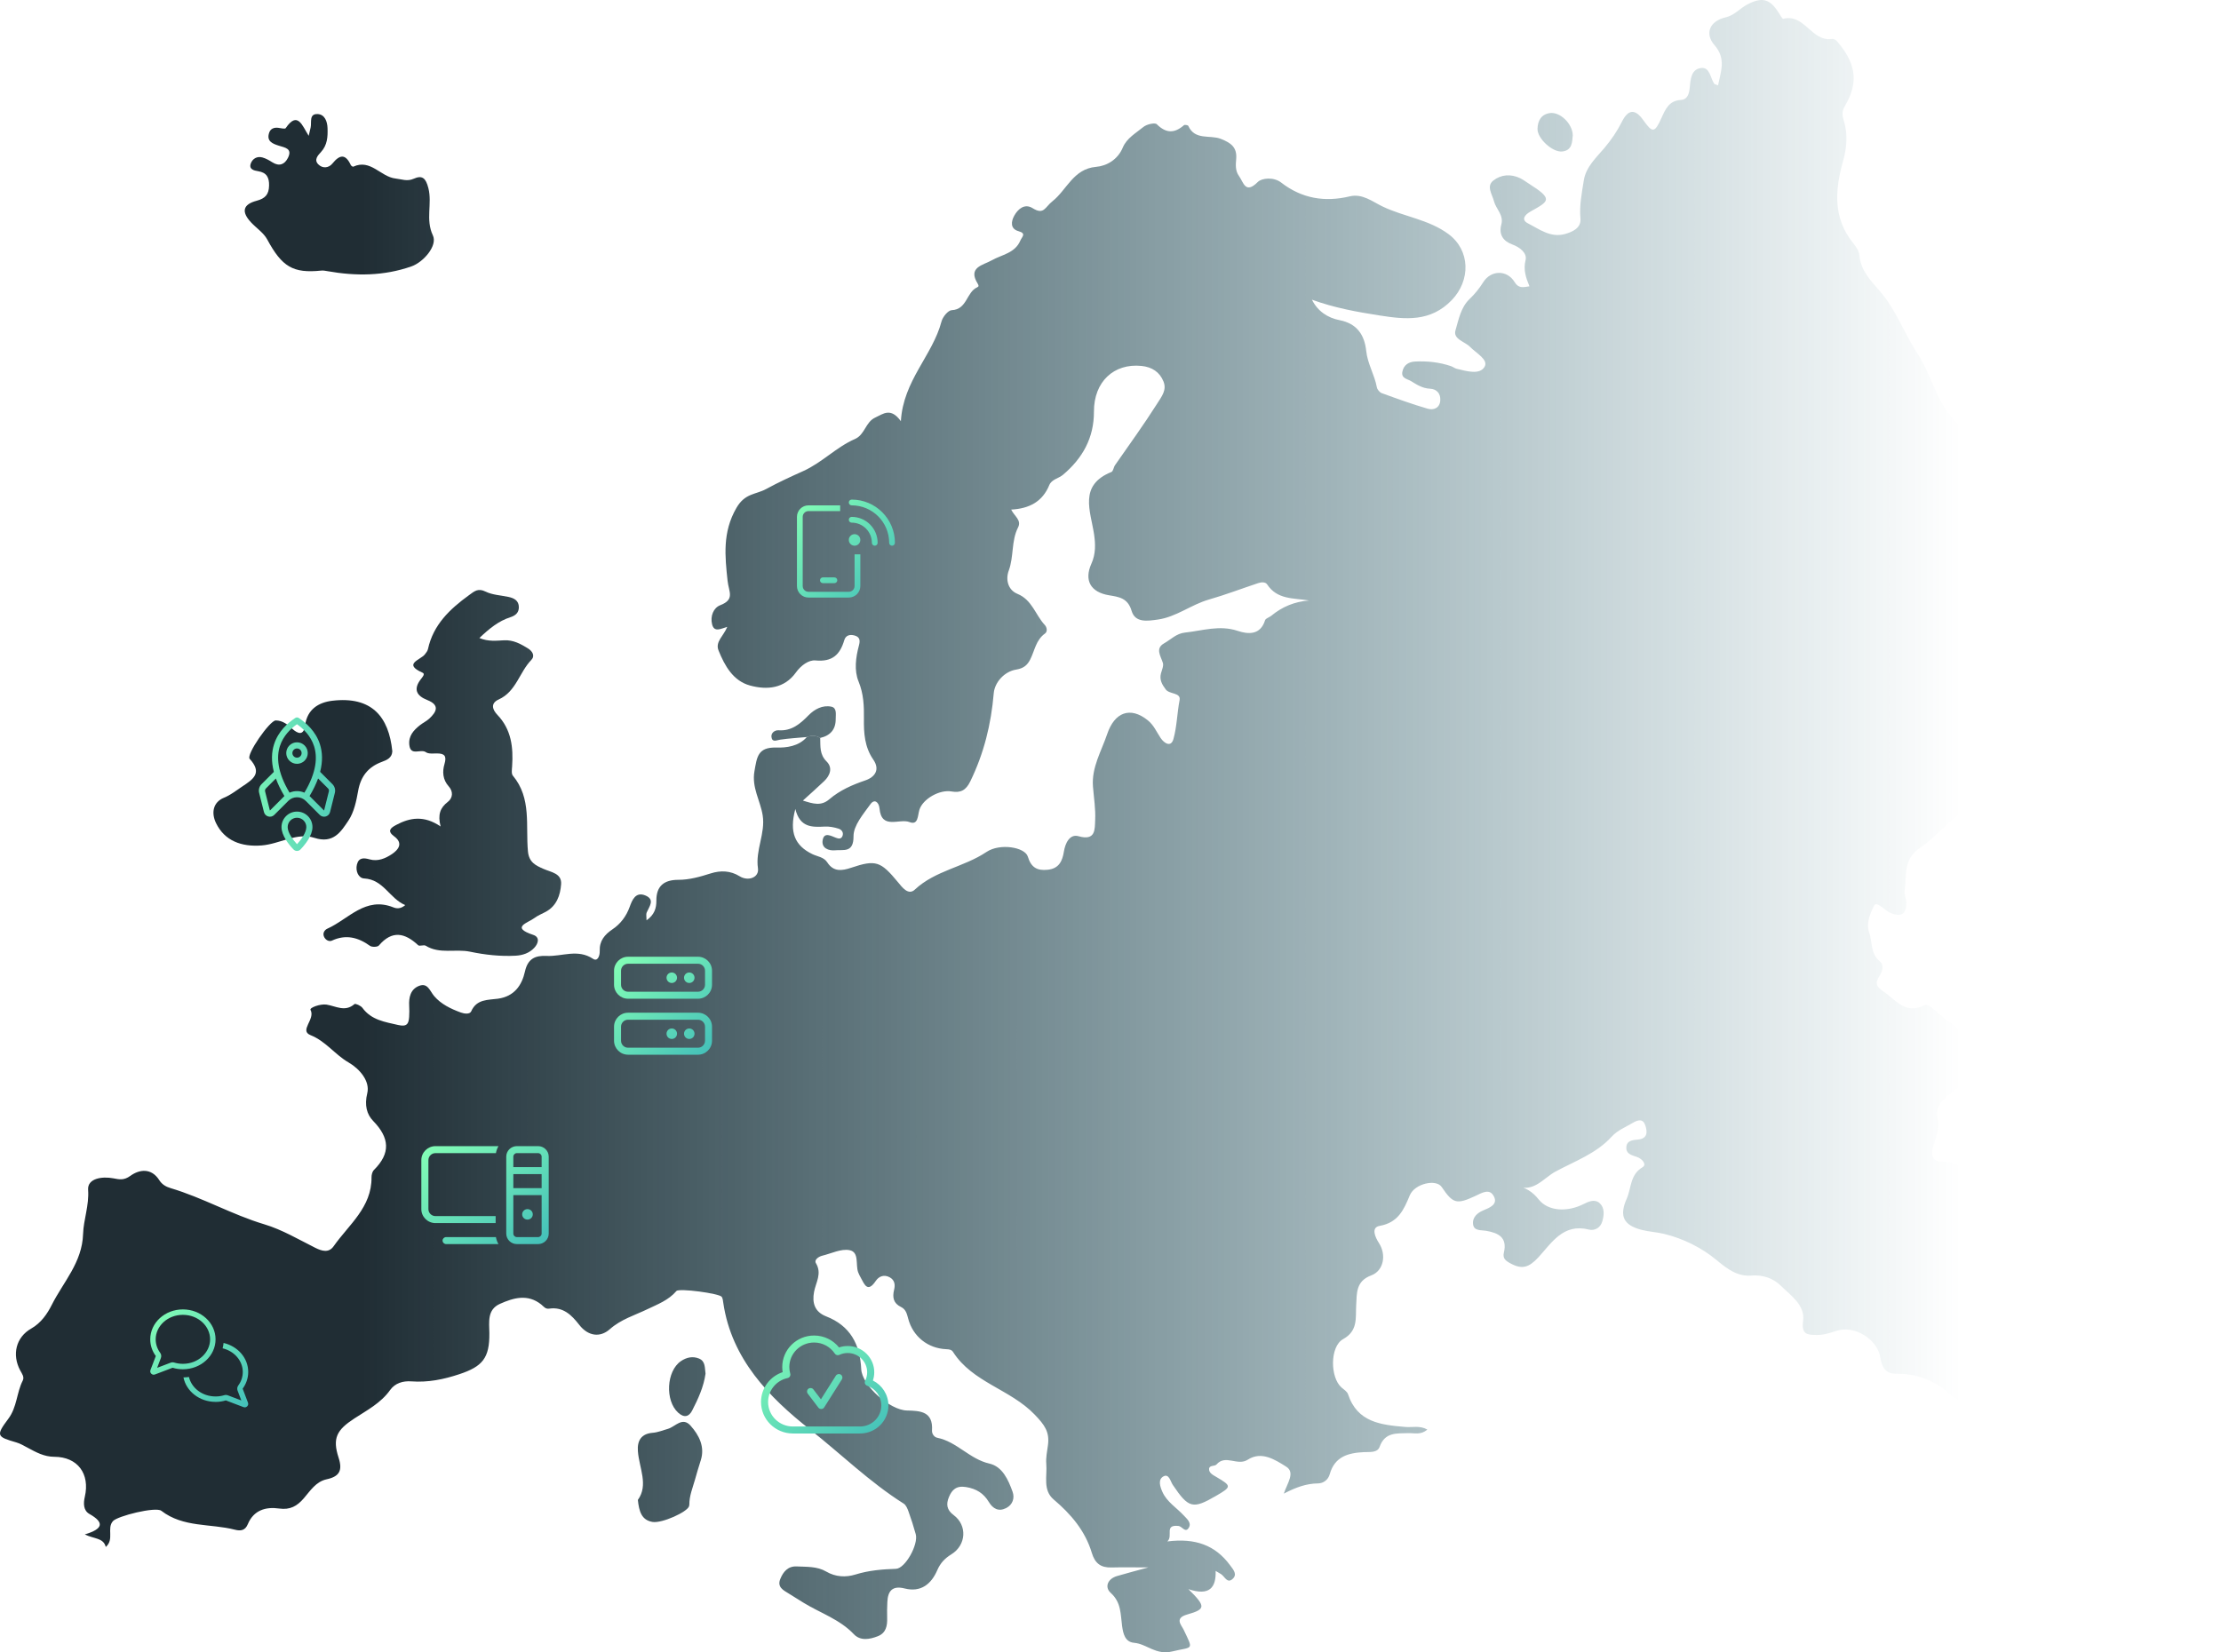 <svg width="680" height="506" viewBox="0 0 680 506" fill="none" xmlns="http://www.w3.org/2000/svg">
<path d="M251.122 225.988C251.214 228.534 250.876 231.018 253.079 233.203C254.99 235.101 254.192 237.437 252.336 239.214C250.381 241.086 248.346 242.872 245.825 245.17C249.034 246.191 251.414 246.915 253.926 244.764C257.121 242.032 260.897 240.368 264.881 239.014C267.928 237.978 269.483 235.683 267.376 232.63C264.707 228.763 264.447 224.52 264.505 220.087C264.554 216.226 264.424 212.507 262.862 208.698C261.483 205.33 261.992 201.345 262.978 197.675C263.36 196.257 263.363 195.096 261.645 194.619C260.18 194.213 258.925 194.569 258.491 196.048C257.181 200.528 254.782 202.76 249.656 202.256C247.638 202.056 245.241 203.761 243.683 205.94C240.141 210.889 234.827 211.344 229.664 209.946C224.465 208.539 221.886 203.9 219.987 199.183C218.923 196.535 221.531 194.789 222.664 191.979C220.75 192.512 218.66 193.794 218.018 191.186C217.405 188.686 218.449 186.142 220.507 185.349C225.078 183.584 223.124 181.251 222.762 177.859C221.976 170.441 221.129 163.047 225.469 155.546C228.111 150.979 231.39 151.503 234.602 149.743C238.23 147.758 242.272 145.905 245.851 144.299C251.735 141.657 256.022 136.937 261.749 134.451C264.82 133.119 264.97 129.247 267.977 127.872C270.434 126.747 272.704 124.68 275.821 128.99C276.532 116.531 285.52 108.89 288.264 98.437C288.625 97.053 290.265 95.039 291.389 94.99C296.122 94.779 295.868 89.448 299.19 87.989C299.745 87.746 299.667 87.402 299.343 86.881C296.2 81.822 301.008 81.214 303.616 79.735C306.756 77.955 310.774 77.559 312.414 73.632C312.847 72.59 314.351 71.499 311.879 70.81C309.173 70.055 309.598 67.742 310.526 66.064C311.653 64.029 313.689 62.223 316.132 63.74C319.653 65.925 319.902 63.456 322.235 61.624C326.598 58.194 328.616 51.7 335.563 51.104C338.772 50.829 342.195 48.965 343.777 45.163C344.959 42.318 347.81 40.726 350.117 38.85C351.109 38.046 353.604 37.482 354.182 38.057C357.035 40.888 359.606 40.862 362.497 38.338C362.725 38.139 363.72 38.318 363.827 38.558C365.836 43.059 370.476 41.229 373.766 42.52C376.99 43.785 378.785 45.18 378.479 48.716C378.323 50.499 378.196 52.308 379.326 53.879C380.754 55.862 381.28 59.569 385.111 55.717C386.297 54.525 389.948 54.123 392.229 55.891C398.561 60.799 405.572 61.98 413.265 60.131C417.102 59.207 420.215 61.751 423.222 63.201C429.849 66.402 437.435 67.181 443.506 71.707C450.199 76.699 450.272 85.874 444.504 91.885C437.958 98.706 430.167 97.82 422.447 96.619C415.529 95.543 408.532 94.287 401.677 91.777C403.424 95.314 406.5 97.343 410.131 98.049C415.526 99.097 417.778 102.627 418.293 107.478C418.712 111.437 420.854 114.791 421.551 118.617C421.675 119.294 422.404 120.16 423.052 120.397C427.712 122.093 432.378 123.795 437.137 125.169C438.941 125.69 440.835 124.961 440.971 122.588C441.092 120.481 439.852 119.129 437.793 119.037C435.541 118.936 433.812 117.824 432.026 116.724C430.866 116.012 428.952 115.891 429.363 113.827C429.768 111.796 431.268 110.821 433.208 110.719C436.955 110.528 440.656 110.913 444.232 112.126C444.842 112.331 445.377 112.788 445.993 112.936C448.973 113.648 453.018 114.887 454.524 112.343C455.823 110.155 451.922 108.132 450.095 106.242C448.479 104.572 444.822 103.907 445.628 101.14C446.582 97.87 447.285 94.116 449.878 91.636C451.552 90.038 452.9 88.362 454.117 86.432C456.499 82.655 461.42 82.586 463.736 86.394C464.898 88.307 466.225 88.041 468.269 87.677C467.193 85.066 466.346 82.638 467.081 79.654C467.61 77.501 465.349 75.715 463.021 74.867C460.177 73.831 458.835 71.773 459.653 68.787C460.466 65.82 458.011 64.029 457.398 61.592C456.863 59.465 454.984 57.048 457.213 55.286C459.552 53.434 462.579 53.196 465.45 54.583C466.314 54.999 467.086 55.604 467.905 56.12C475.705 61.042 474.352 61.537 468.523 64.822C466.786 65.8 465.684 67.325 467.806 68.402C471.302 70.176 474.713 72.882 479.111 71.675C481.574 70.998 484.135 69.762 483.884 66.952C483.52 62.912 484.303 59.086 484.919 55.214C485.578 51.066 488.767 48.239 491.242 45.29C493.358 42.769 495.119 40.19 496.562 37.308C498.501 33.43 500.629 33.262 503.127 36.796C505.952 40.792 506.611 40.734 508.684 36.139C509.907 33.433 511 30.808 514.657 30.608C516.586 30.504 517.143 28.796 517.317 27.057C517.577 24.452 517.707 21.234 520.775 20.826C523.49 20.464 523.646 23.813 524.817 25.625C524.952 25.833 525.363 25.865 526.016 26.128C526.864 21.854 528.543 17.964 524.941 13.846C521.784 10.24 523.51 6.408 528.335 5.317C531.012 4.712 532.68 2.579 534.959 1.375C539.46 -1.001 541.903 -0.39 544.598 3.933C545.017 4.605 545.693 5.832 545.988 5.757C552.485 4.098 554.639 12.818 560.82 11.924C561.916 11.765 562.69 12.917 563.431 13.851C568.345 20.059 568.889 25.677 564.836 32.478C563.867 34.104 564.029 35.401 564.532 37.036C565.804 41.172 565.434 45.223 564.26 49.434C561.855 58.067 561.121 66.657 567.305 74.346C568.195 75.455 569.175 76.838 569.294 78.167C569.716 82.916 572.737 85.903 575.625 89.245C580.558 94.949 583.07 102.231 587.184 108.471C591.012 114.279 592.504 121.283 596.719 126.747C599.746 130.668 603.86 133.886 605.008 138.937C606 143.301 609.888 147.613 605.667 152.359C604.777 153.361 609.764 172.25 610.813 173.298C612.149 174.635 613.265 173.446 614.332 172.983C616.697 171.952 618.909 170.56 621.299 169.614C624.133 168.491 626.258 169.987 628.149 171.99C629.932 173.877 629.461 175.761 628.4 177.772C627.724 179.054 627.09 180.397 626.703 181.786C626.113 183.899 625.223 184.958 622.904 183.821C620.733 182.756 619.094 183.994 617.833 185.537C616.74 186.874 617.284 188.298 618.394 189.473C619.88 191.042 621.461 191.288 623.647 190.628C628.412 189.189 632.375 187.201 633.425 181.728C633.63 180.658 634.399 179.512 635.732 179.569C636.987 179.622 636.79 180.979 637.261 181.757C639.401 185.297 640.526 188.993 640.095 193.215C639.855 195.571 641.26 197.683 642.714 199.353C644.472 201.373 645.643 203.408 646.227 206.076C647.097 210.056 649.361 210.924 653.044 208.843C655.097 207.683 657.427 206.956 658.815 208.724C662.822 213.832 667.798 212.435 672.51 210.99C675.514 210.07 677.049 210.805 678.538 213.17C680.166 215.754 680.813 218.385 678.463 220.709C674.673 224.457 669.203 226.019 665.716 230.242C665.464 230.549 664.811 230.531 664.337 230.644C660.752 231.518 656.774 228.925 654.05 230.112C651.295 231.313 649.953 235.173 645.996 236.241C643.258 236.979 640.208 239.243 639.23 242.579C638.111 246.397 635.845 246.955 632.56 245.517C630.219 244.492 628.565 244.339 626.194 246.538C623.225 249.291 619.059 247.074 615.566 246.333C609.2 244.981 604.305 245.96 598.731 250.272C594.883 253.247 591.795 257.058 587.956 259.588C582.515 263.174 583.842 268.111 583.125 272.759C582.937 273.977 583.671 275.311 583.648 276.588C583.596 279.771 582.31 280.946 578.973 279.664C577.071 278.935 574.587 275.812 573.818 277.311C572.662 279.569 571.257 282.767 572.272 285.536C573.341 288.456 572.607 291.999 575.492 294.369C576.923 295.544 576.357 297.471 575.455 298.866C573.975 301.159 574.44 302.137 576.819 303.76C580.691 306.403 583.322 310.825 589.384 307.777C590.625 307.155 594.062 311.152 596.609 312.833C599.168 314.523 601.429 316.002 599.795 319.77C599.185 321.177 601.137 321.573 602.25 322.213C606.3 324.534 606.546 327.072 603.022 330.16C600.839 332.076 598.471 333.781 596.254 335.659C593.973 337.589 592.472 339.462 593.351 343.108C593.961 345.641 592.518 348.72 591.79 351.504C591.159 353.906 591.874 355.669 594.296 355.692C602.441 355.764 604.516 361.926 605.852 367.861C606.763 371.907 609.235 374.144 611.999 376.095C615.535 378.59 619.519 380.543 623.514 382.262C627.287 383.886 630.609 385.472 632.965 389.306C634.431 391.688 637.718 393.176 641.066 392.559C642.601 392.276 644.229 392.07 645.015 393.5C646.103 395.474 643.911 395.76 642.902 396.6C638.554 400.214 639.858 404.888 641.043 409.145C641.879 412.141 642.63 414.682 640.462 417.313C639.563 418.404 639.583 419.703 640.153 420.994C640.971 422.849 642.035 425.022 638.681 425.141C635.668 425.248 631.439 426.513 631.025 421.717C630.71 418.071 631.002 413.521 627.258 412.777C623.543 412.039 621.933 416.656 619.889 419.518C616.46 424.319 613.647 429.855 606.338 429.87C602.923 429.876 599.87 429.485 597.326 427.173C592.57 422.849 587.045 420.641 580.613 420.716C577.328 420.754 576.14 418.713 575.712 415.813C574.882 410.181 567.845 405.771 562.323 407.551C560.299 408.202 558.351 408.873 556.2 408.833C553.314 408.781 551.484 408.734 552.06 404.466C552.704 399.67 548.183 396.663 545.147 393.671C543.008 391.561 539.833 390.334 536.237 390.632C532.065 390.979 529.012 388.762 525.649 385.964C521.104 382.175 515.481 379.322 509.479 377.869C507.285 377.337 504.983 377.232 502.792 376.685C497.062 375.259 495.668 372.451 498.056 367.083C499.502 363.833 499.022 359.761 502.896 357.457C504.287 356.629 502.792 354.887 501.231 354.331C499.713 353.79 497.831 353.469 497.932 351.374C498.039 349.189 499.964 349.151 501.566 348.977C504.532 348.656 504.37 346.555 503.752 344.668C503.049 342.524 501.514 342.914 499.855 343.904C497.646 345.221 495.237 346.121 493.413 348.127C488.721 353.292 482.152 355.593 476.225 358.8C472.449 360.84 469.472 365.546 463.808 363.066C467.04 363.581 469.145 364.88 471.131 367.364C474.037 370.993 479.906 371.242 484.835 368.741C486.489 367.902 488.33 367.123 489.814 368.512C491.357 369.957 491.109 372.145 490.583 374.017C490.025 376.005 488.244 377.012 486.396 376.544C478.605 374.564 475.005 380.714 471.044 385.009C468.09 388.213 466.014 388.841 462.423 386.89C460.896 386.059 460.029 385.324 460.443 383.596C461.556 378.949 458.763 377.585 454.984 376.923C453.478 376.659 451.275 377.038 451.009 374.943C450.74 372.796 452.304 371.418 454.258 370.622C456.091 369.876 458.471 368.866 457.508 366.652C456.213 363.679 453.703 365.332 451.677 366.275C445.978 368.926 444.851 368.634 441.404 363.514C439.702 360.985 433.13 362.464 431.638 366.055C429.785 370.521 428.085 374.408 422.398 375.424C419.686 375.907 421.034 378.902 422.19 380.679C424.503 384.233 423.688 389.147 419.84 390.58C415.098 392.345 415.433 395.998 415.219 399.766C415.003 403.583 415.835 407.554 411.212 410.106C407.15 412.349 407.211 421.862 410.738 424.921C411.461 425.549 412.456 426.16 412.724 426.976C415.584 435.644 422.881 436.364 430.277 437.001C432.407 437.186 434.683 436.492 437.001 437.791C435.03 439.554 433.014 438.827 431.196 438.891C427.625 439.015 424.035 438.529 422.404 443.073C421.725 444.968 419.388 444.624 417.628 444.708C412.814 444.934 408.639 446.039 407.121 451.48C406.653 453.156 405.222 454.276 403.49 454.293C400.018 454.331 396.875 455.433 393.065 457.41C394.149 454.16 396.641 450.948 393.779 449.153C390.376 447.02 386.242 444.3 382.012 447.032C378.866 449.061 375.235 445.304 372.463 448.482C371.905 449.121 370.242 448.641 370.181 449.845C370.121 451.052 371.274 451.651 372.283 452.241C377.163 455.106 377.149 455.289 372.251 458.139C365.185 462.252 363.896 461.884 359.088 454.765C358.36 453.685 357.923 451.272 356.272 452.105C354.419 453.04 355.194 455.326 355.902 456.909C357.27 459.96 360.198 461.699 362.39 464.063C363.361 465.114 364.859 466.312 364.012 467.794C362.954 469.649 361.924 467.444 360.855 467.325C356.284 466.822 359.308 470.378 357.397 472.063C365.934 470.986 372.069 473.177 376.611 479.356C377.606 480.707 378.95 482.149 377.36 483.567C375.721 485.031 374.972 482.797 373.87 482.085C373.486 481.836 373.084 481.616 372.188 481.084C372.367 486.203 370.285 488.837 363.847 486.666C369.239 491.986 369.207 492.802 363.48 494.437C359.496 495.574 361.699 497.635 362.398 499.099C365.501 505.617 365.255 504.199 358.975 505.732C353.832 506.986 351.19 503.449 347.203 503.099C344.462 502.859 343.878 500.315 343.554 497.997C343.051 494.382 343.343 490.759 340.062 487.807C338.139 486.076 339.09 483.518 341.996 482.661C344.745 481.851 347.521 481.13 351.597 480.013C346.931 480.013 343.592 479.946 340.258 480.033C337.043 480.117 335.245 478.774 334.288 475.585C332.27 468.853 327.933 463.716 322.611 459.222C319.205 456.345 320.659 452.021 320.338 448.299C320.173 446.398 320.613 444.436 320.859 442.511C321.365 438.52 319.876 436.425 316.773 433.201C309.303 425.427 297.756 423.373 291.794 414.031C291.331 413.307 290.6 413.223 289.704 413.186C284.057 412.945 279.492 409.279 278.058 403.823C277.671 402.353 277.344 400.973 275.864 400.263C273.522 399.141 273.175 397.3 273.748 394.976C274.115 393.486 273.953 392.018 272.397 391.17C270.648 390.215 269.076 390.875 268.124 392.287C265.661 395.951 264.695 393.442 263.562 391.335C263.256 390.768 262.941 390.195 262.727 389.59C261.903 387.255 263.131 383.449 260.093 382.858C257.525 382.358 254.559 383.874 251.778 384.546C250.587 384.832 249.211 385.842 249.803 386.826C251.732 390.033 249.789 392.71 249.239 395.627C248.618 398.926 249.361 401.737 252.946 403.134C260.266 405.994 263.314 411.629 263.681 419.278C263.924 424.339 272.476 431.861 277.677 431.962C281.849 432.043 285.726 432.284 285.35 438.078C285.283 439.09 286.012 440.121 286.963 440.312C292.971 441.527 296.859 446.838 302.919 448.218C306.923 449.13 308.704 453.182 310.023 456.849C310.705 458.744 310.086 460.822 308.039 461.85C305.724 463.016 303.989 462.038 302.743 459.965C301.141 457.309 298.927 455.917 295.743 455.399C292.792 454.918 291.441 456.252 290.522 458.495C289.663 460.585 289.791 462.373 291.973 463.988C296.22 467.134 295.824 473.189 291.32 475.976C289.328 477.208 287.934 478.609 286.954 480.887C285.144 485.083 281.961 487.734 276.971 486.461C273.247 485.512 271.831 487.202 271.678 490.614C271.605 492.234 271.562 493.858 271.617 495.479C271.698 497.91 271.276 500.106 268.746 501.093C266.242 502.069 263.42 502.578 261.417 500.465C257.086 495.898 251.197 494.009 246.051 490.857C244.53 489.925 243.029 488.967 241.511 488.029C239.843 486.999 237.88 486.07 238.898 483.561C239.797 481.341 241.251 479.584 243.934 479.715C246.996 479.865 250.176 479.657 252.946 481.28C255.831 482.973 258.985 483.098 261.897 482.195C265.994 480.924 270.096 480.583 274.314 480.447C277.148 480.354 281.244 473.012 280.368 469.831C279.726 467.496 278.978 465.184 278.159 462.903C277.841 462.02 277.405 460.932 276.685 460.478C266.283 453.917 257.471 445.252 247.884 437.696C235.489 427.922 223.98 416.192 221.453 399.031C221.36 398.397 221.305 397.693 220.987 397.17C220.348 396.113 207.888 394.449 207.098 395.372C204.681 398.197 201.377 399.418 198.156 400.964C194.282 402.825 190.136 404.023 186.704 407.065C183.729 409.701 180.066 409.221 177.349 405.73C175.015 402.732 172.422 400.133 168.132 400.77C166.964 400.944 166.449 400.087 165.7 399.488C161.56 396.183 157.22 397.442 153.063 399.303C149.111 401.071 149.782 404.88 149.825 408.234C149.92 415.944 147.686 418.496 140.64 420.84C135.768 422.461 131.024 423.413 125.927 423.04C123.426 422.858 120.969 423.549 119.436 425.702C116.603 429.682 112.385 431.861 108.482 434.408C103.087 437.927 101.719 440.436 103.674 446.439C104.972 450.427 103.827 452.201 99.988 453.034C96.729 453.743 95 456.545 93.023 458.84C90.962 461.233 88.842 462.463 85.46 461.98C81.395 461.398 77.668 462.451 75.867 466.787C75.069 468.706 73.701 468.926 71.912 468.465C64.418 466.532 56.129 467.866 49.387 462.671C47.67 461.349 35.946 464.272 34.573 465.846C32.615 468.089 35.076 471.403 32.384 473.753C31.693 470.917 28.811 471.331 25.96 469.91C31.581 468.231 32.034 466.28 27.386 463.65C25.509 462.588 25.497 460.414 25.969 458.38C27.594 451.353 23.786 446.164 16.63 446.138C13.476 446.126 11.059 444.743 8.498 443.382C7.359 442.778 6.225 442.089 5.002 441.736C-0.962 440.014 -1.341 439.678 2.53 434.524C5.236 430.92 5.057 426.556 6.951 422.829C7.535 421.683 6.725 420.696 6.182 419.677C3.6 414.832 4.892 409.516 9.567 406.862C12.583 405.149 14.491 402.327 15.841 399.635C19.377 392.597 25.162 386.664 25.437 377.898C25.576 373.464 27.319 369.204 26.978 364.368C26.732 360.881 31.236 360.198 34.688 360.855C36.556 361.211 37.921 361.538 39.919 360.096C42.694 358.094 46.351 357.622 48.763 361.416C49.61 362.747 50.806 363.439 52.243 363.865C62.096 366.788 71.059 371.985 80.938 374.946C86.362 376.573 91.398 379.568 96.515 382.132C98.643 383.197 100.696 383.73 102.156 381.646C106.782 375.056 113.83 369.768 113.749 360.56C113.744 359.798 113.978 358.806 114.484 358.302C119.656 353.162 119.289 348.462 114.232 343.262C112.321 341.297 111.535 338.478 112.443 334.814C113.356 331.118 110.121 327.333 106.721 325.37C102.546 322.963 99.779 318.893 95.061 317.001C91.528 315.583 96.631 312.162 95.07 309.274C94.706 308.599 98.097 307.358 99.99 307.662C102.859 308.122 105.643 310.014 108.525 307.499C108.814 307.248 110.468 307.98 110.957 308.648C113.706 312.396 117.785 312.946 121.891 313.901C124.556 314.52 125.123 313.56 125.268 311.435C125.343 310.307 125.34 309.164 125.279 308.032C125.135 305.416 125.696 302.959 128.272 301.934C130.969 300.863 131.596 303.488 132.935 305.057C135.06 307.543 138.044 308.961 141.091 310.078C142.143 310.466 143.843 310.686 144.271 309.713C145.939 305.913 149.44 306.275 152.476 305.847C157.452 305.141 159.782 301.766 160.73 297.5C161.603 293.582 163.861 292.58 167.348 292.748C172.069 292.977 176.866 290.508 181.564 293.634C183.007 294.595 183.666 292.612 183.617 291.281C183.501 288.147 185.071 286.254 187.566 284.567C189.983 282.934 191.735 280.631 192.787 277.734C193.522 275.714 194.557 272.99 197.566 274.223C200.64 275.479 198.786 277.598 197.983 279.47C197.763 279.98 197.948 280.666 197.948 281.846C200.379 280.139 200.972 278.113 200.958 275.838C200.923 271.28 203.386 269.442 207.674 269.445C211.105 269.445 214.358 268.502 217.599 267.477C220.664 266.508 223.673 266.623 226.463 268.36C229.036 269.963 232.477 268.777 232.06 265.906C231.245 260.288 234.388 255.261 233.509 249.702C232.795 245.178 230.092 241.182 230.994 236.146C231.754 231.892 231.974 228.775 237.681 228.937C240.768 229.026 244.544 228.572 247.034 225.71C248.439 225.174 249.809 225.169 251.125 225.988H251.122ZM309.592 156.058C310.592 158.11 312.833 159.296 311.702 161.513C309.583 165.666 310.442 170.439 308.843 174.759C307.837 177.474 308.597 180.672 311.494 181.859C316.01 183.708 316.996 188.289 319.858 191.369C320.561 192.124 320.772 193.426 319.931 194.025C317.158 196.005 316.805 199.22 315.435 201.932C314.599 203.587 313.515 204.676 311.101 205.063C307.502 205.639 304.53 208.982 304.252 212.304C303.451 221.817 301.239 230.757 297.056 239.326C295.732 242.038 294.107 242.869 291.326 242.383C287.66 241.74 282.54 244.663 281.496 247.986C280.947 249.739 281.175 252.819 278.466 251.759C275.381 250.553 269.885 254.225 269.281 247.598C269.104 245.676 267.757 244.539 266.514 246.261C264.325 249.297 261.29 252.816 261.322 256.109C261.368 261.298 258.19 260.144 255.713 260.398C253.732 260.601 251.396 259.767 251.888 257.209C252.356 254.775 254.371 255.97 255.823 256.52C256.641 256.83 257.456 257.064 257.893 256.135C258.41 255.033 257.708 254.086 256.794 253.791C255.432 253.354 253.935 253.065 252.515 253.137C248.644 253.34 244.914 253.473 243.506 247.751C241.578 254.931 243.399 258.983 248.684 261.559C250.251 262.323 252.212 262.439 253.284 264.097C255.181 267.034 257.731 266.71 260.57 265.755C268.202 263.188 269.636 263.77 274.976 270.224C276.17 271.668 278.084 274.319 280.091 272.441C286.382 266.548 295.102 265.564 302.02 260.916C306.134 258.152 313.807 259.426 314.689 262.34C315.71 265.715 317.589 266.696 320.769 266.36C324.175 266.001 325.256 263.793 325.736 260.774C326.135 258.265 327.488 255.319 330.206 256.089C335.534 257.603 335.17 253.916 335.306 251.114C335.468 247.742 334.91 244.333 334.635 240.941C334.155 235.026 337.191 230.126 338.983 224.81C341.238 218.122 346.046 216.272 351.403 220.579C353.288 222.095 354.098 224.15 355.347 226.008C356.475 227.689 358.536 228.928 359.267 226.329C360.343 222.512 360.378 218.411 361.147 214.446C361.618 212.009 358.079 212.701 356.908 211.132C355.789 209.633 354.939 208.189 355.451 206.236C355.734 205.156 356.33 203.909 356.029 202.98C355.338 200.841 353.653 198.575 356.417 197.018C358.475 195.857 360.164 194.002 362.789 193.727C368.16 193.16 373.353 191.334 378.959 193.206C382.032 194.234 385.877 194.619 387.323 189.953C387.508 189.357 388.615 189.085 389.225 188.579C392.536 185.838 396.335 184.238 400.807 183.896C395.985 183.115 391.061 183.673 387.971 178.985C387.43 178.166 386.178 178.258 385.23 178.574C380.185 180.247 375.209 182.154 370.106 183.618C364.659 185.181 360.097 188.981 354.407 189.751C351.401 190.159 347.558 190.822 346.46 187.071C345.3 183.123 342.583 182.805 339.521 182.293C333.924 181.358 331.854 177.761 334.155 172.621C335.494 169.634 335.421 166.633 334.959 163.571C333.877 156.423 330.223 148.603 340.284 144.539C340.839 144.317 340.935 143.104 341.389 142.453C345.714 136.233 350.163 130.11 354.231 123.696C355.729 121.335 357.278 119.442 356.217 116.814C355.055 113.937 352.719 112.389 349.458 112.062C341.021 111.217 334.901 116.907 334.933 126.04C334.959 134.124 331.434 140.366 325.447 145.408C324.117 146.528 321.986 146.788 321.261 148.556C319.182 153.621 315.166 155.757 309.603 156.061L309.592 156.058Z" fill="url(#paint0_linear_12001_5202)"/>
<path d="M146.775 195.394C149.599 196.561 152.045 196.19 154.367 196.086C157.166 195.959 159.357 197.171 161.572 198.523C163.014 199.403 163.899 200.841 162.65 202.129C159.007 205.891 158.021 211.798 152.702 214.2C150.048 215.398 150.817 217.384 152.282 218.917C156.587 223.423 157.183 228.893 156.793 234.705C156.729 235.663 156.524 236.953 157.027 237.552C162.821 244.458 160.892 252.911 161.644 260.766C161.968 264.137 164.075 265.069 166.426 266.105C168.747 267.13 172.032 267.457 171.795 270.785C171.555 274.145 170.43 277.47 167.024 279.273C165.879 279.881 164.648 280.373 163.624 281.143C161.627 282.648 156.191 283.962 163.277 286.312C165.287 286.978 164.905 288.856 163.567 290.277C162.031 291.906 159.999 292.563 157.88 292.679C153.182 292.936 148.512 292.415 143.921 291.455C139.437 290.517 134.609 292.268 130.333 289.62C129.749 289.258 128.459 289.872 128.023 289.464C123.944 285.655 120.049 284.819 116.004 289.553C115.585 290.045 113.882 290.097 113.272 289.657C109.618 287.047 105.894 286.077 101.61 288.066C100.788 288.448 99.672 287.915 99.21 286.876C98.704 285.742 99.404 284.772 100.204 284.413C106.701 281.513 111.864 274.452 120.431 277.876C121.414 278.269 122.651 278.408 124.071 277.181C119.266 275.193 117.456 269.338 111.471 269.023C109.76 268.933 108.774 266.757 109.285 264.734C109.838 262.554 111.442 262.696 113.154 263.177C115.718 263.897 118.028 262.878 120 261.562C121.975 260.242 123.55 258.242 120.691 256.141C118.393 254.454 119.659 253.51 121.266 252.651C125.479 250.402 129.781 249.621 134.898 253.099C133.947 249.404 134.837 247.323 137.09 245.589C138.68 244.365 138.798 242.4 137.39 240.831C135.531 238.756 135.395 236.305 136.086 233.981C136.835 231.46 136.069 230.734 133.721 230.737C132.594 230.737 131.195 230.922 130.397 230.355C128.818 229.229 125.719 231.683 125.323 228.152C125.01 225.371 126.653 223.6 128.621 222.052C129.509 221.354 130.573 220.862 131.397 220.104C133.698 217.988 134.71 215.919 130.81 214.379C127.56 213.097 126.47 211.118 128.818 208.041C129.272 207.445 130.258 206.406 129.408 206.027C123.27 203.31 128.665 202.149 130.061 200.427C130.463 199.932 130.902 199.368 131.033 198.772C132.66 191.293 137.731 186.524 143.609 182.255C145.286 181.037 146.364 180.038 148.669 181.176C150.773 182.215 153.346 182.299 155.711 182.811C157.42 183.181 158.831 183.934 158.857 185.925C158.877 187.612 157.833 188.518 156.278 189.016C152.673 190.168 149.851 192.463 146.775 195.383V195.394Z" fill="url(#paint1_linear_12001_5202)"/>
<path d="M94.512 41.597C94.838 40.205 94.989 39.612 95.116 39.015C95.451 37.424 94.578 34.822 97.238 34.932C99.438 35.025 100.213 37.186 100.283 39.267C100.372 41.878 100.228 44.43 98.288 46.546C97.336 47.585 96.056 48.916 97.449 50.331C98.776 51.68 100.655 51.46 101.766 50.091C104.035 47.29 105.781 47.064 107.409 50.554C107.522 50.794 108.011 51.116 108.164 51.043C113.475 48.578 116.551 54.175 121.099 54.669C122.992 54.875 124.64 55.642 126.653 54.742C129.304 53.552 130.373 54.551 131.157 57.621C132.374 62.397 130.223 67.213 132.533 72.089C134.034 75.258 129.63 80.299 125.97 81.582C117.522 84.542 108.944 84.588 100.259 83.043C99.638 82.933 98.99 82.803 98.374 82.867C89.678 83.767 86.339 81.697 81.811 73.328C80.707 71.284 78.492 69.858 76.847 68.089C73.869 64.891 74.311 62.611 78.553 61.488C81.265 60.767 82.314 59.532 82.381 56.855C82.444 54.351 81.641 52.838 79.024 52.429C77.769 52.233 76.139 51.859 76.786 50.059C77.307 48.615 78.686 47.77 80.319 48.213C81.386 48.502 82.407 49.087 83.352 49.689C85.497 51.052 87.139 50.38 88.16 48.346C89.6 45.472 87.261 45.215 85.379 44.618C83.473 44.016 81.505 43.276 82.421 40.613C82.837 39.403 83.893 38.986 85.173 39.14C85.96 39.233 87.243 39.577 87.472 39.241C91.132 33.858 92.543 38.506 94.515 41.597H94.512Z" fill="url(#paint2_linear_12001_5202)"/>
<path d="M120.116 230.112C119.994 232.123 118.433 232.757 116.912 233.321C112.743 234.864 110.451 237.726 109.658 242.18C109.1 245.317 108.398 248.729 106.681 251.291C104.402 254.685 102.095 258.485 96.249 256.587C90.889 254.847 85.624 258.474 80.137 258.911C73.91 259.406 68.758 257.493 66.135 252.058C64.629 248.938 65.216 245.685 68.546 244.313C70.712 243.422 72.299 242.093 74.141 240.878C77.648 238.562 80.363 236.699 76.442 232.389C75.297 231.13 82.609 220.613 84.43 220.631C86.521 220.651 87.989 221.849 89.475 223.18C91.181 224.708 92.98 225.449 93.422 222.086C94.064 217.216 97.565 215.103 101.711 214.605C113.781 213.164 119.052 219.441 120.119 230.109L120.116 230.112Z" fill="url(#paint3_linear_12001_5202)"/>
<path d="M195.3 459.335C198.616 454.742 195.681 449.579 195.3 444.395C195.063 441.137 196.372 439.062 199.842 438.787C201.469 438.656 202.947 438.017 204.482 437.586C206.717 436.963 208.894 433.771 211.421 436.593C214.089 439.577 215.873 443.139 214.54 447.255C213.892 449.252 213.32 451.246 212.748 453.263C212.042 455.752 211.03 458.145 211.053 460.79C211.053 460.949 211.016 461.114 210.97 461.268C210.443 463.048 202.658 466.57 199.781 466.089C196.427 465.528 195.658 462.865 195.294 459.337L195.3 459.335Z" fill="url(#paint4_linear_12001_5202)"/>
<path d="M216.012 420.687C215.442 424.733 213.751 428.411 211.906 431.991C210.944 433.861 209.472 434.312 207.61 432.608C203.586 428.926 204.011 419.894 208.469 416.847C210.186 415.674 212.094 415.269 213.997 416.042C216.032 416.867 215.751 418.907 216.012 420.687Z" fill="url(#paint5_linear_12001_5202)"/>
<path d="M251.122 225.988C249.809 225.169 248.439 225.171 247.031 225.71C244.304 225.964 241.564 226.127 238.857 226.52C237.73 226.685 236.446 227.435 236.203 225.736C236.021 224.46 237.192 223.565 238.389 223.643C242.396 223.91 244.963 221.696 247.545 219.062C249.367 217.204 251.83 215.85 254.53 216.417C256.294 216.787 255.86 218.805 255.869 220.188C255.892 223.38 254.212 225.293 251.119 225.985L251.122 225.988Z" fill="url(#paint6_linear_12001_5202)"/>
<path d="M481.533 41.435C481.334 43.507 481.389 46.028 478.342 46.389C475.367 46.743 470.68 42.433 470.738 39.47C470.787 36.972 471.877 34.998 474.531 34.631C477.677 34.197 481.467 37.916 481.536 41.435H481.533Z" fill="url(#paint7_linear_12001_5202)"/>
<path d="M260.765 153C268.072 153 274 158.928 274 166.235C274 166.721 273.603 167.118 273.118 167.118C272.632 167.118 272.235 166.721 272.235 166.235C272.235 159.899 267.101 154.765 260.765 154.765C260.279 154.765 259.882 154.368 259.882 153.882C259.882 153.397 260.279 153 260.765 153ZM261.647 163.588C262.623 163.588 263.412 164.377 263.412 165.353C263.412 166.329 262.623 167.118 261.647 167.118C260.671 167.118 259.882 166.329 259.882 165.353C259.882 164.377 260.671 163.588 261.647 163.588ZM259.882 159.176C259.882 158.691 260.279 158.294 260.765 158.294C265.149 158.294 268.706 161.851 268.706 166.235C268.706 166.721 268.309 167.118 267.824 167.118C267.338 167.118 266.941 166.721 266.941 166.235C266.941 162.822 264.178 160.059 260.765 160.059C260.279 160.059 259.882 159.662 259.882 159.176ZM247.529 154.765H257.235V156.529H247.529C246.553 156.529 245.765 157.318 245.765 158.294V179.471C245.765 180.447 246.553 181.235 247.529 181.235H259.882C260.858 181.235 261.647 180.447 261.647 179.471V169.765H263.412V179.471C263.412 181.417 261.829 183 259.882 183H247.529C245.583 183 244 181.417 244 179.471V158.294C244 156.347 245.583 154.765 247.529 154.765ZM251.941 176.824H255.471C255.956 176.824 256.353 177.221 256.353 177.706C256.353 178.191 255.956 178.588 255.471 178.588H251.941C251.456 178.588 251.059 178.191 251.059 177.706C251.059 177.221 251.456 176.824 251.941 176.824Z" fill="url(#paint8_linear_12001_5202)"/>
<path d="M151.75 372.429H133.333C132.135 372.429 131.167 371.471 131.167 370.286V355.286C131.167 354.1 132.135 353.143 133.333 353.143H151.838C151.967 352.373 152.237 351.65 152.617 351H133.333C130.943 351 129 352.922 129 355.286V370.286C129 372.65 130.943 374.571 133.333 374.571H151.75V372.429ZM151.838 378.857H136.583C135.988 378.857 135.5 379.339 135.5 379.929C135.5 380.518 135.988 381 136.583 381H152.617C152.237 380.35 151.967 379.627 151.838 378.857ZM158.25 353.143H164.75C165.346 353.143 165.833 353.625 165.833 354.214V357.429H157.167V354.214C157.167 353.625 157.654 353.143 158.25 353.143ZM157.167 359.571H165.833V363.857H157.167V359.571ZM165.833 366V377.786C165.833 378.375 165.346 378.857 164.75 378.857H158.25C157.654 378.857 157.167 378.375 157.167 377.786V366H165.833ZM155 354.214V377.786C155 379.56 156.456 381 158.25 381H164.75C166.544 381 168 379.56 168 377.786V354.214C168 352.44 166.544 351 164.75 351H158.25C156.456 351 155 352.44 155 354.214ZM163.125 371.893C163.125 371.002 162.401 370.286 161.5 370.286C160.599 370.286 159.875 371.002 159.875 371.893C159.875 372.783 160.599 373.5 161.5 373.5C162.401 373.5 163.125 372.783 163.125 371.893Z" fill="url(#paint9_linear_12001_5202)"/>
<path d="M192.286 295.143C191.1 295.143 190.143 296.1 190.143 297.286V301.571C190.143 302.757 191.1 303.714 192.286 303.714H213.714C214.9 303.714 215.857 302.757 215.857 301.571V297.286C215.857 296.1 214.9 295.143 213.714 295.143H192.286ZM188 297.286C188 294.922 189.922 293 192.286 293H213.714C216.078 293 218 294.922 218 297.286V301.571C218 303.935 216.078 305.857 213.714 305.857H192.286C189.922 305.857 188 303.935 188 301.571V297.286ZM205.679 297.821C206.569 297.821 207.286 298.538 207.286 299.429C207.286 300.319 206.569 301.036 205.679 301.036C204.788 301.036 204.071 300.319 204.071 299.429C204.071 298.538 204.788 297.821 205.679 297.821ZM209.429 299.429C209.429 298.538 210.145 297.821 211.036 297.821C211.926 297.821 212.643 298.538 212.643 299.429C212.643 300.319 211.926 301.036 211.036 301.036C210.145 301.036 209.429 300.319 209.429 299.429ZM192.286 312.286C191.1 312.286 190.143 313.243 190.143 314.429V318.714C190.143 319.9 191.1 320.857 192.286 320.857H213.714C214.9 320.857 215.857 319.9 215.857 318.714V314.429C215.857 313.243 214.9 312.286 213.714 312.286H192.286ZM188 314.429C188 312.065 189.922 310.143 192.286 310.143H213.714C216.078 310.143 218 312.065 218 314.429V318.714C218 321.078 216.078 323 213.714 323H192.286C189.922 323 188 321.078 188 318.714V314.429ZM204.071 316.571C204.071 315.681 204.788 314.964 205.679 314.964C206.569 314.964 207.286 315.681 207.286 316.571C207.286 317.462 206.569 318.179 205.679 318.179C204.788 318.179 204.071 317.462 204.071 316.571ZM211.036 314.964C211.926 314.964 212.643 315.681 212.643 316.571C212.643 317.462 211.926 318.179 211.036 318.179C210.145 318.179 209.429 317.462 209.429 316.571C209.429 315.681 210.145 314.964 211.036 314.964Z" fill="url(#paint10_linear_12001_5202)"/>
<path d="M241.667 418.643C241.667 414.498 245.059 411.143 249.25 411.143C251.911 411.143 254.247 412.496 255.601 414.545C255.899 414.993 256.488 415.154 256.976 414.926C257.747 414.558 258.621 414.357 259.542 414.357C262.832 414.357 265.5 416.996 265.5 420.25C265.5 421.194 265.277 422.085 264.877 422.875C264.742 423.15 264.728 423.471 264.843 423.752C264.958 424.033 265.195 424.261 265.486 424.362C268.019 425.239 269.833 427.629 269.833 430.429C269.833 433.978 266.922 436.857 263.333 436.857H242.75C238.559 436.857 235.167 433.502 235.167 429.357C235.167 425.761 237.726 422.754 241.139 422.025C241.43 421.964 241.687 421.783 241.836 421.529C241.985 421.275 242.032 420.973 241.951 420.685C241.768 420.036 241.667 419.353 241.667 418.643ZM249.25 409C243.867 409 239.5 413.319 239.5 418.643C239.5 419.179 239.547 419.708 239.629 420.217C235.776 421.502 233 425.105 233 429.357C233 434.681 237.367 439 242.75 439H263.333C268.12 439 272 435.163 272 430.429C272 427.087 270.07 424.201 267.254 422.781C267.518 421.984 267.667 421.134 267.667 420.25C267.667 415.81 264.031 412.214 259.542 412.214C258.614 412.214 257.72 412.368 256.888 412.65C255.1 410.426 252.344 409 249.25 409ZM257.754 422.426C258.072 421.924 257.917 421.261 257.409 420.953C256.901 420.645 256.231 420.792 255.919 421.295L251.342 428.54L249.04 425.507C248.681 425.031 248.004 424.937 247.523 425.292C247.043 425.647 246.948 426.317 247.307 426.792L250.557 431.078C250.773 431.359 251.112 431.52 251.471 431.507C251.83 431.493 252.155 431.306 252.344 431.004L257.761 422.433L257.754 422.426Z" fill="url(#paint11_linear_12001_5202)"/>
<path d="M49.259 415.875C49.457 415.349 49.379 414.75 49.046 414.297C48.166 413.104 47.666 411.682 47.666 410.167C47.666 406.156 51.259 402.667 55.996 402.667C60.734 402.667 64.327 406.156 64.327 410.167C64.327 414.177 60.734 417.667 55.996 417.667C55.059 417.667 54.164 417.526 53.331 417.276C52.977 417.167 52.597 417.182 52.253 417.312L48.114 418.891L49.259 415.88V415.875ZM46 410.167C46 412.062 46.625 413.823 47.703 415.281L46.068 419.568C46.021 419.688 46 419.812 46 419.943C46 420.526 46.474 421 47.057 421C47.187 421 47.312 420.974 47.432 420.932L52.847 418.87C53.836 419.172 54.898 419.333 56.002 419.333C61.521 419.333 65.998 415.229 65.998 410.167C65.998 405.104 61.515 401 55.996 401C50.478 401 46 405.104 46 410.167ZM65.993 429.333C67.097 429.333 68.154 429.172 69.148 428.87L74.563 430.932C74.683 430.979 74.813 431 74.938 431C75.521 431 75.995 430.526 75.995 429.943C75.995 429.812 75.969 429.688 75.927 429.568L74.297 425.281C75.37 423.818 76 422.057 76 420.167C76 415.875 72.788 412.276 68.451 411.276C68.393 411.839 68.299 412.385 68.159 412.917C71.793 413.786 74.334 416.792 74.334 420.167C74.334 421.682 73.834 423.104 72.954 424.297C72.621 424.755 72.538 425.349 72.741 425.875L73.886 428.885L69.747 427.307C69.403 427.177 69.023 427.161 68.669 427.271C67.836 427.526 66.941 427.661 66.004 427.661C61.885 427.661 58.631 425.021 57.85 421.698C57.298 421.776 56.736 421.818 56.168 421.823C57.022 426.089 61.099 429.323 65.998 429.323L65.993 429.333Z" fill="url(#paint12_linear_12001_5202)"/>
<path d="M91.457 219.866C91.141 219.658 90.73 219.654 90.409 219.866C88.198 221.337 85.196 223.898 83.903 227.952C83.15 230.309 83.001 233.103 83.845 236.384L80.086 240.142C79.383 240.845 79.101 241.859 79.342 242.824L80.814 248.686C81.171 250.108 82.934 250.598 83.969 249.563L88.272 245.26C89.74 243.792 92.126 243.792 93.594 245.26L97.897 249.563C98.932 250.598 100.695 250.108 101.053 248.686L102.52 242.82C102.762 241.855 102.479 240.841 101.776 240.138L98.018 236.379C98.862 233.099 98.712 230.305 97.96 227.948C96.666 223.894 93.661 221.337 91.453 219.861L91.457 219.866ZM97.39 238.412L100.446 241.468C100.679 241.701 100.774 242.038 100.691 242.362L99.223 248.228L94.92 243.925C94.875 243.88 94.825 243.83 94.775 243.788C95.922 241.876 96.775 240.084 97.386 238.408L97.39 238.412ZM93.207 242.753C91.761 242.113 90.102 242.117 88.651 242.753C84.876 236.433 84.639 231.823 85.691 228.518C86.705 225.341 88.971 223.183 90.925 221.786C92.883 223.179 95.145 225.341 96.159 228.518C97.211 231.823 96.974 236.433 93.199 242.753L93.207 242.753ZM87.083 243.788C87.038 243.834 86.988 243.876 86.938 243.925L82.635 248.228L81.167 242.362C81.088 242.042 81.18 241.701 81.412 241.468L84.468 238.412C85.071 240.088 85.932 241.88 87.079 243.792L87.083 243.788ZM91.931 231.623C91.378 232.176 90.488 232.176 89.935 231.623C89.382 231.07 89.382 230.181 89.935 229.628C90.488 229.075 91.378 229.075 91.931 229.628C92.484 230.181 92.484 231.07 91.931 231.623ZM88.605 232.954C89.89 234.238 91.977 234.238 93.261 232.954C94.546 231.669 94.546 229.582 93.261 228.297C91.977 227.012 89.89 227.012 88.605 228.297C87.32 229.582 87.32 231.669 88.605 232.954ZM93.79 253.288C93.79 254.078 93.428 255.072 92.763 256.153C92.21 257.055 91.528 257.887 90.933 258.531C90.343 257.882 89.661 257.051 89.104 256.153C88.439 255.072 88.073 254.082 88.077 253.288C88.077 251.708 89.353 250.432 90.933 250.432C92.513 250.432 93.79 251.708 93.79 253.288ZM95.669 253.288C95.669 250.669 93.548 248.549 90.929 248.549C88.31 248.549 86.189 250.669 86.189 253.288C86.189 255.891 88.455 258.672 89.852 260.136C90.443 260.759 91.407 260.759 92.006 260.136C93.407 258.668 95.669 255.891 95.669 253.288Z" fill="url(#paint13_linear_12001_5202)"/>
<defs>
<linearGradient id="paint0_linear_12001_5202" x1="110.5" y1="253" x2="600.5" y2="253" gradientUnits="userSpaceOnUse">
<stop stop-color="#202D34"/>
<stop offset="1" stop-color="#024D5E" stop-opacity="0"/>
</linearGradient>
<linearGradient id="paint1_linear_12001_5202" x1="110.5" y1="253" x2="600.5" y2="253" gradientUnits="userSpaceOnUse">
<stop stop-color="#202D34"/>
<stop offset="1" stop-color="#024D5E" stop-opacity="0"/>
</linearGradient>
<linearGradient id="paint2_linear_12001_5202" x1="110.5" y1="253" x2="600.5" y2="253" gradientUnits="userSpaceOnUse">
<stop stop-color="#202D34"/>
<stop offset="1" stop-color="#024D5E" stop-opacity="0"/>
</linearGradient>
<linearGradient id="paint3_linear_12001_5202" x1="110.5" y1="253" x2="600.5" y2="253" gradientUnits="userSpaceOnUse">
<stop stop-color="#202D34"/>
<stop offset="1" stop-color="#024D5E" stop-opacity="0"/>
</linearGradient>
<linearGradient id="paint4_linear_12001_5202" x1="110.5" y1="253" x2="600.5" y2="253" gradientUnits="userSpaceOnUse">
<stop stop-color="#202D34"/>
<stop offset="1" stop-color="#024D5E" stop-opacity="0"/>
</linearGradient>
<linearGradient id="paint5_linear_12001_5202" x1="110.5" y1="253" x2="600.5" y2="253" gradientUnits="userSpaceOnUse">
<stop stop-color="#202D34"/>
<stop offset="1" stop-color="#024D5E" stop-opacity="0"/>
</linearGradient>
<linearGradient id="paint6_linear_12001_5202" x1="110.5" y1="253" x2="600.5" y2="253" gradientUnits="userSpaceOnUse">
<stop stop-color="#202D34"/>
<stop offset="1" stop-color="#024D5E" stop-opacity="0"/>
</linearGradient>
<linearGradient id="paint7_linear_12001_5202" x1="110.5" y1="253" x2="600.5" y2="253" gradientUnits="userSpaceOnUse">
<stop stop-color="#202D34"/>
<stop offset="1" stop-color="#024D5E" stop-opacity="0"/>
</linearGradient>
<linearGradient id="paint8_linear_12001_5202" x1="244" y1="153" x2="274" y2="183" gradientUnits="userSpaceOnUse">
<stop stop-color="#85FFB6"/>
<stop offset="1" stop-color="#43BFB9"/>
</linearGradient>
<linearGradient id="paint9_linear_12001_5202" x1="129" y1="351" x2="157.996" y2="388.695" gradientUnits="userSpaceOnUse">
<stop stop-color="#85FFB6"/>
<stop offset="1" stop-color="#43BFB9"/>
</linearGradient>
<linearGradient id="paint10_linear_12001_5202" x1="188" y1="293" x2="218" y2="323" gradientUnits="userSpaceOnUse">
<stop stop-color="#85FFB6"/>
<stop offset="1" stop-color="#43BFB9"/>
</linearGradient>
<linearGradient id="paint11_linear_12001_5202" x1="233" y1="409" x2="261.996" y2="446.695" gradientUnits="userSpaceOnUse">
<stop stop-color="#85FFB6"/>
<stop offset="1" stop-color="#43BFB9"/>
</linearGradient>
<linearGradient id="paint12_linear_12001_5202" x1="46" y1="401" x2="76" y2="431" gradientUnits="userSpaceOnUse">
<stop stop-color="#85FFB6"/>
<stop offset="1" stop-color="#43BFB9"/>
</linearGradient>
<linearGradient id="paint13_linear_12001_5202" x1="69.716" y1="240" x2="112.145" y2="240.003" gradientUnits="userSpaceOnUse">
<stop stop-color="#85FFB6"/>
<stop offset="1" stop-color="#43BFB9"/>
</linearGradient>
</defs>
</svg>
